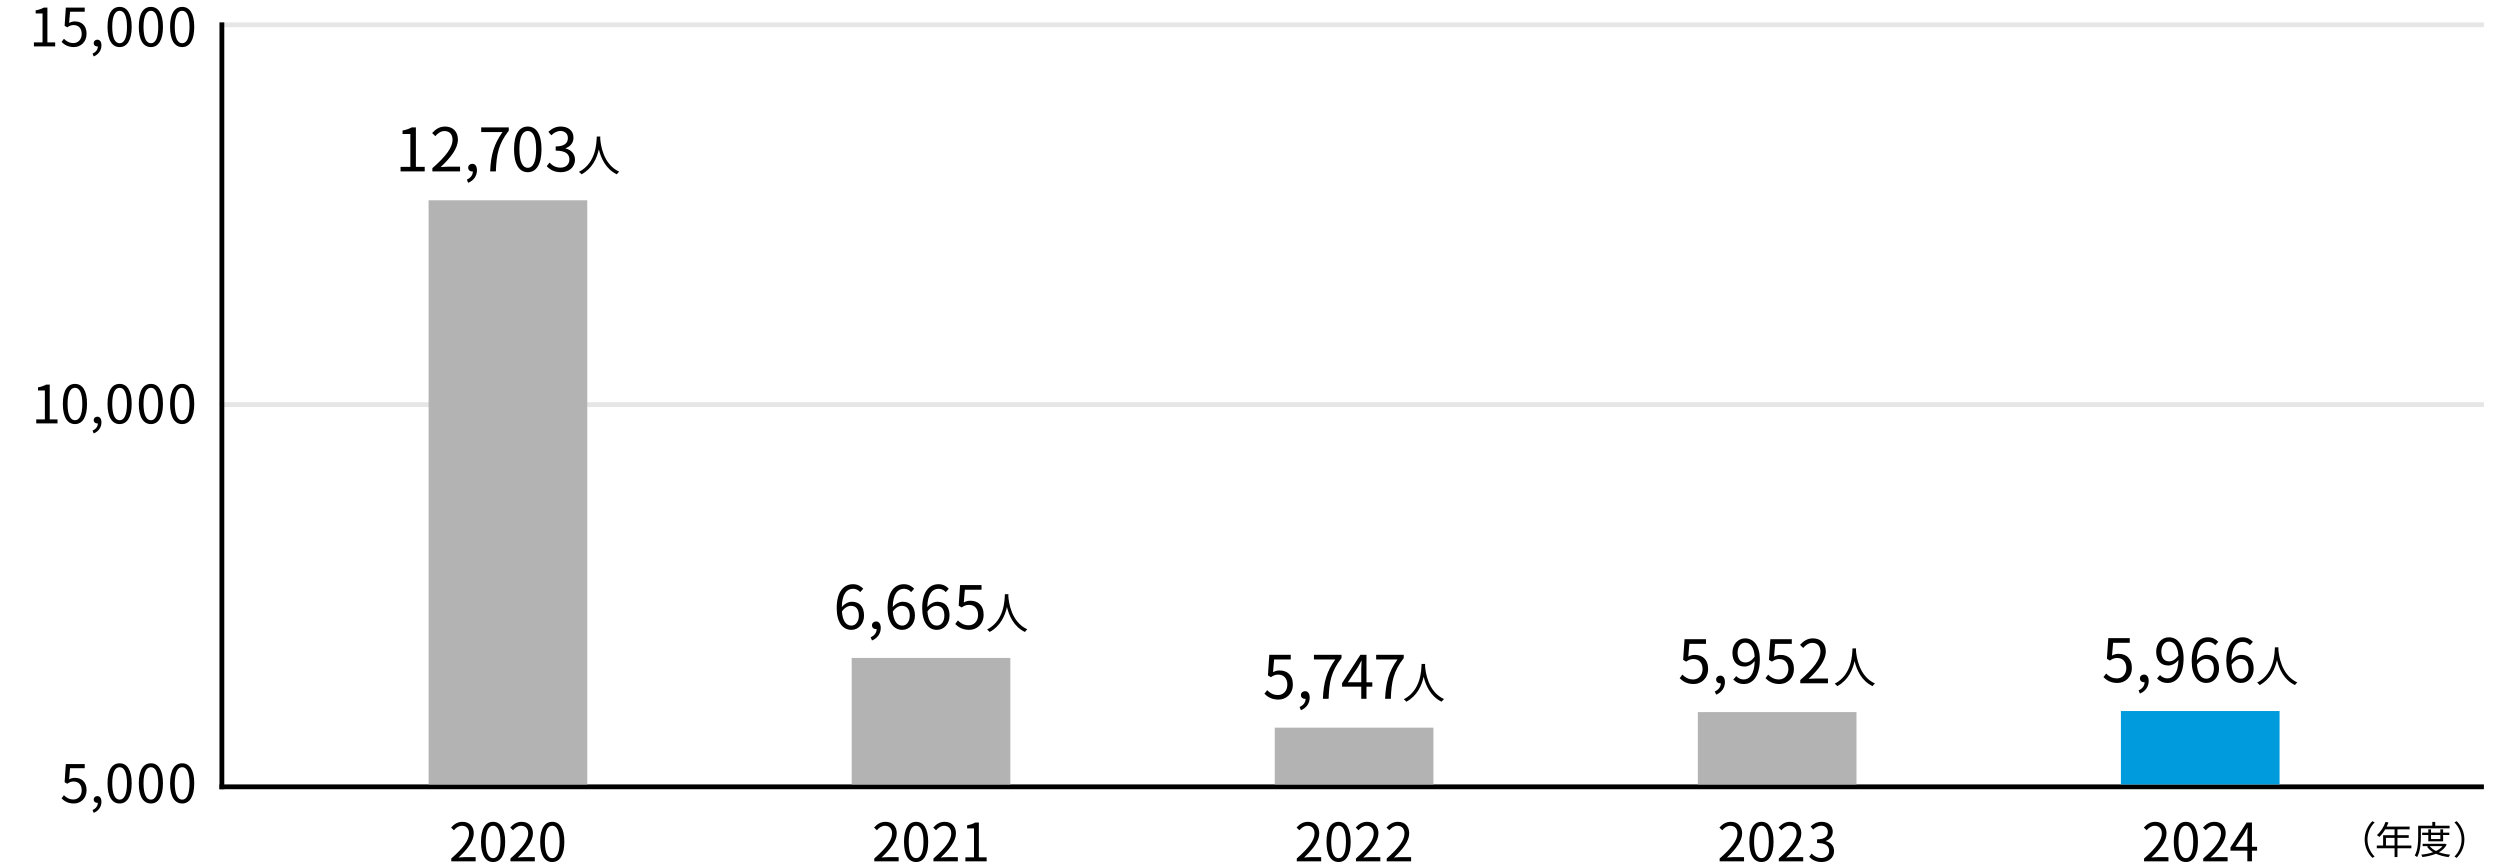<svg viewBox="0 0 1040 360" xmlns="http://www.w3.org/2000/svg"><path d="m14.109 17.629h3.587v-12.036h-2.86v-1.277c1.43-.264 2.464-.637 3.344-1.144h1.54v14.456h3.235v1.672h-8.846v-1.672z"/><path d="m25.605 17.453.99-1.32c.924.924 2.09 1.782 3.96 1.782 1.892 0 3.433-1.452 3.433-3.807 0-2.31-1.32-3.675-3.345-3.675-1.078 0-1.76.33-2.685.946l-1.078-.659.506-7.548h7.855v1.716h-6.095l-.396 4.665c.704-.396 1.43-.638 2.398-.638 2.684 0 4.862 1.584 4.862 5.127s-2.552 5.545-5.281 5.545c-2.508 0-4.048-1.057-5.126-2.135z"/><path d="m38.505 22.294c1.364-.595 2.179-1.65 2.201-2.993-.088.022-.154.022-.242.022-.77 0-1.474-.483-1.474-1.408 0-.858.704-1.408 1.518-1.408 1.056 0 1.694.902 1.694 2.376 0 2.113-1.232 3.763-3.212 4.6l-.484-1.188z"/><path d="m44.729 11.181c0-5.61 1.958-8.316 5.039-8.316 3.059 0 5.017 2.729 5.017 8.316s-1.958 8.406-5.017 8.406c-3.08 0-5.039-2.795-5.039-8.406zm8.097 0c0-4.708-1.232-6.688-3.059-6.688-1.848 0-3.08 1.98-3.08 6.688 0 4.753 1.232 6.799 3.08 6.799 1.827 0 3.059-2.046 3.059-6.799z"/><path d="m57.739 11.181c0-5.61 1.958-8.316 5.039-8.316 3.059 0 5.017 2.729 5.017 8.316s-1.958 8.406-5.017 8.406c-3.08 0-5.039-2.795-5.039-8.406zm8.097 0c0-4.708-1.232-6.688-3.059-6.688-1.848 0-3.08 1.98-3.08 6.688 0 4.753 1.232 6.799 3.08 6.799 1.827 0 3.059-2.046 3.059-6.799z"/><path d="m70.75 11.181c0-5.61 1.958-8.316 5.039-8.316 3.059 0 5.017 2.729 5.017 8.316s-1.958 8.406-5.017 8.406c-3.08 0-5.039-2.795-5.039-8.406zm8.097 0c0-4.708-1.232-6.688-3.059-6.688-1.848 0-3.08 1.98-3.08 6.688 0 4.753 1.232 6.799 3.08 6.799 1.827 0 3.059-2.046 3.059-6.799z"/><path d="m15.078 174.463h3.586v-12.036h-2.86v-1.276c1.43-.264 2.464-.638 3.344-1.145h1.54v14.457h3.235v1.672h-8.845z"/><path d="m26.15 168.015c0-5.611 1.958-8.317 5.039-8.317 3.059 0 5.017 2.729 5.017 8.317s-1.958 8.405-5.017 8.405c-3.08 0-5.039-2.794-5.039-8.405zm8.098 0c0-4.709-1.232-6.689-3.059-6.689-1.848 0-3.08 1.98-3.08 6.689 0 4.752 1.232 6.799 3.08 6.799 1.827 0 3.059-2.047 3.059-6.799z"/><path d="m38.505 179.127c1.364-.594 2.179-1.65 2.201-2.992-.088.021-.154.021-.242.021-.77 0-1.474-.483-1.474-1.408 0-.857.704-1.408 1.518-1.408 1.056 0 1.694.902 1.694 2.377 0 2.112-1.232 3.762-3.212 4.599l-.484-1.188z"/><path d="m44.729 168.015c0-5.611 1.958-8.317 5.039-8.317 3.059 0 5.017 2.729 5.017 8.317s-1.958 8.405-5.017 8.405c-3.08 0-5.039-2.794-5.039-8.405zm8.097 0c0-4.709-1.232-6.689-3.059-6.689-1.848 0-3.08 1.98-3.08 6.689 0 4.752 1.232 6.799 3.08 6.799 1.827 0 3.059-2.047 3.059-6.799z"/><path d="m57.74 168.015c0-5.611 1.958-8.317 5.039-8.317 3.059 0 5.017 2.729 5.017 8.317s-1.958 8.405-5.017 8.405c-3.08 0-5.039-2.794-5.039-8.405zm8.097 0c0-4.709-1.232-6.689-3.059-6.689-1.848 0-3.08 1.98-3.08 6.689 0 4.752 1.232 6.799 3.08 6.799 1.827 0 3.059-2.047 3.059-6.799z"/><path d="m70.751 168.015c0-5.611 1.958-8.317 5.039-8.317 3.059 0 5.017 2.729 5.017 8.317s-1.958 8.405-5.017 8.405c-3.08 0-5.039-2.794-5.039-8.405zm8.097 0c0-4.709-1.232-6.689-3.059-6.689-1.848 0-3.08 1.98-3.08 6.689 0 4.752 1.232 6.799 3.08 6.799 1.827 0 3.059-2.047 3.059-6.799z"/><path d="m25.605 332.12.99-1.32c.924.925 2.09 1.782 3.96 1.782 1.892 0 3.433-1.452 3.433-3.807 0-2.311-1.32-3.674-3.345-3.674-1.078 0-1.76.33-2.685.945l-1.078-.66.506-7.547h7.855v1.717h-6.095l-.396 4.664c.704-.396 1.43-.638 2.398-.638 2.684 0 4.862 1.584 4.862 5.126s-2.552 5.545-5.281 5.545c-2.508 0-4.048-1.056-5.126-2.134z"/><path d="m38.505 336.961c1.364-.594 2.179-1.65 2.201-2.992-.088.021-.154.021-.242.021-.77 0-1.474-.484-1.474-1.408 0-.857.704-1.408 1.518-1.408 1.056 0 1.694.902 1.694 2.377 0 2.111-1.232 3.762-3.212 4.598l-.484-1.188z"/><path d="m44.729 325.849c0-5.611 1.958-8.318 5.039-8.318 3.059 0 5.017 2.729 5.017 8.318s-1.958 8.404-5.017 8.404c-3.08 0-5.039-2.794-5.039-8.404zm8.097 0c0-4.709-1.232-6.689-3.059-6.689-1.848 0-3.08 1.98-3.08 6.689 0 4.752 1.232 6.799 3.08 6.799 1.827 0 3.059-2.047 3.059-6.799z"/><path d="m57.739 325.849c0-5.611 1.958-8.318 5.039-8.318 3.059 0 5.017 2.729 5.017 8.318s-1.958 8.404-5.017 8.404c-3.08 0-5.039-2.794-5.039-8.404zm8.097 0c0-4.709-1.232-6.689-3.059-6.689-1.848 0-3.08 1.98-3.08 6.689 0 4.752 1.232 6.799 3.08 6.799 1.827 0 3.059-2.047 3.059-6.799z"/><path d="m70.75 325.849c0-5.611 1.958-8.318 5.039-8.318 3.059 0 5.017 2.729 5.017 8.318s-1.958 8.404-5.017 8.404c-3.08 0-5.039-2.794-5.039-8.404zm8.097 0c0-4.709-1.232-6.689-3.059-6.689-1.848 0-3.08 1.98-3.08 6.689 0 4.752 1.232 6.799 3.08 6.799 1.827 0 3.059-2.047 3.059-6.799z"/><path d="m539.457 357.127c5.061-4.424 7.393-7.636 7.393-10.408 0-1.848-.968-3.19-2.971-3.19-1.32 0-2.464.813-3.344 1.87l-1.167-1.145c1.32-1.43 2.707-2.376 4.753-2.376 2.882 0 4.687 1.893 4.687 4.774 0 3.213-2.53 6.491-6.315 10.078.836-.066 1.827-.154 2.641-.154h4.467v1.738h-10.144v-1.188z"/><path d="m551.822 350.195c0-5.611 1.958-8.317 5.039-8.317 3.059 0 5.017 2.729 5.017 8.317s-1.958 8.405-5.017 8.405c-3.08 0-5.039-2.794-5.039-8.405zm8.098 0c0-4.709-1.232-6.689-3.059-6.689-1.848 0-3.08 1.98-3.08 6.689 0 4.752 1.232 6.799 3.08 6.799 1.827 0 3.059-2.047 3.059-6.799z"/><path d="m564.07 357.127c5.061-4.424 7.393-7.636 7.393-10.408 0-1.848-.968-3.19-2.971-3.19-1.32 0-2.464.813-3.344 1.87l-1.167-1.145c1.32-1.43 2.707-2.376 4.753-2.376 2.882 0 4.687 1.893 4.687 4.774 0 3.213-2.53 6.491-6.315 10.078.836-.066 1.827-.154 2.641-.154h4.467v1.738h-10.144v-1.188z"/><path d="m576.874 357.127c5.061-4.424 7.393-7.636 7.393-10.408 0-1.848-.968-3.19-2.971-3.19-1.32 0-2.464.813-3.344 1.87l-1.167-1.145c1.32-1.43 2.707-2.376 4.753-2.376 2.882 0 4.687 1.893 4.687 4.774 0 3.213-2.53 6.491-6.315 10.078.836-.066 1.827-.154 2.641-.154h4.467v1.738h-10.144v-1.188z"/><path d="m715.373 357.127c5.061-4.424 7.393-7.636 7.393-10.408 0-1.848-.968-3.19-2.971-3.19-1.32 0-2.464.813-3.344 1.87l-1.166-1.145c1.32-1.43 2.706-2.376 4.752-2.376 2.882 0 4.687 1.893 4.687 4.774 0 3.213-2.53 6.491-6.315 10.078.836-.066 1.827-.154 2.641-.154h4.467v1.738h-10.144v-1.188z"/><path d="m727.739 350.195c0-5.611 1.958-8.317 5.039-8.317 3.059 0 5.017 2.729 5.017 8.317s-1.958 8.405-5.017 8.405c-3.08 0-5.039-2.794-5.039-8.405zm8.097 0c0-4.709-1.232-6.689-3.059-6.689-1.848 0-3.08 1.98-3.08 6.689 0 4.752 1.232 6.799 3.08 6.799 1.827 0 3.059-2.047 3.059-6.799z"/><path d="m739.986 357.127c5.061-4.424 7.393-7.636 7.393-10.408 0-1.848-.968-3.19-2.971-3.19-1.32 0-2.464.813-3.344 1.87l-1.166-1.145c1.32-1.43 2.706-2.376 4.752-2.376 2.882 0 4.687 1.893 4.687 4.774 0 3.213-2.53 6.491-6.315 10.078.836-.066 1.827-.154 2.641-.154h4.467v1.738h-10.144v-1.188z"/><path d="m752.628 356.4 1.012-1.32c.946.99 2.178 1.848 4.004 1.848 1.915 0 3.278-1.144 3.278-2.992 0-1.936-1.298-3.234-5.017-3.234v-1.54c3.323 0 4.467-1.343 4.467-3.081 0-1.562-1.056-2.552-2.729-2.596-1.298.044-2.442.704-3.344 1.605l-1.078-1.275c1.21-1.122 2.64-1.937 4.51-1.937 2.707 0 4.687 1.452 4.687 4.049 0 1.958-1.167 3.257-2.883 3.895v.088c1.915.44 3.433 1.892 3.433 4.093 0 2.883-2.31 4.599-5.171 4.599-2.53 0-4.114-1.056-5.17-2.2z"/><path d="m891.926 357.127c5.061-4.424 7.393-7.636 7.393-10.408 0-1.848-.968-3.19-2.971-3.19-1.32 0-2.464.813-3.344 1.87l-1.167-1.145c1.32-1.43 2.707-2.376 4.753-2.376 2.882 0 4.687 1.893 4.687 4.774 0 3.213-2.53 6.491-6.315 10.078.836-.066 1.827-.154 2.641-.154h4.467v1.738h-10.144v-1.188z"/><path d="m904.292 350.195c0-5.611 1.958-8.317 5.039-8.317 3.059 0 5.017 2.729 5.017 8.317s-1.958 8.405-5.017 8.405c-3.08 0-5.039-2.794-5.039-8.405zm8.097 0c0-4.709-1.232-6.689-3.059-6.689-1.848 0-3.08 1.98-3.08 6.689 0 4.752 1.232 6.799 3.08 6.799 1.827 0 3.059-2.047 3.059-6.799z"/><path d="m916.54 357.127c5.061-4.424 7.393-7.636 7.393-10.408 0-1.848-.968-3.19-2.971-3.19-1.32 0-2.464.813-3.344 1.87l-1.167-1.145c1.32-1.43 2.707-2.376 4.753-2.376 2.882 0 4.687 1.893 4.687 4.774 0 3.213-2.53 6.491-6.315 10.078.836-.066 1.827-.154 2.641-.154h4.467v1.738h-10.144v-1.188z"/><path d="m938.943 353.869h-2.134v4.445h-1.915v-4.445h-7.019v-1.319l6.711-10.364h2.223v10.078h2.134zm-4.048-1.606v-4.951c0-.791.088-2.09.132-2.926h-.088c-.396.792-.836 1.584-1.298 2.376l-3.675 5.501z"/><path d="m187.731 357.127c5.061-4.424 7.393-7.636 7.393-10.408 0-1.848-.968-3.19-2.971-3.19-1.32 0-2.464.813-3.344 1.87l-1.166-1.145c1.32-1.43 2.706-2.376 4.752-2.376 2.882 0 4.687 1.893 4.687 4.774 0 3.213-2.53 6.491-6.315 10.078.836-.066 1.827-.154 2.641-.154h4.467v1.738h-10.144v-1.188z"/><path d="m200.096 350.195c0-5.611 1.958-8.317 5.039-8.317 3.059 0 5.017 2.729 5.017 8.317s-1.958 8.405-5.017 8.405c-3.08 0-5.039-2.794-5.039-8.405zm8.097 0c0-4.709-1.232-6.689-3.059-6.689-1.848 0-3.08 1.98-3.08 6.689 0 4.752 1.232 6.799 3.08 6.799 1.827 0 3.059-2.047 3.059-6.799z"/><path d="m212.344 357.127c5.061-4.424 7.393-7.636 7.393-10.408 0-1.848-.968-3.19-2.971-3.19-1.32 0-2.464.813-3.344 1.87l-1.166-1.145c1.32-1.43 2.706-2.376 4.752-2.376 2.882 0 4.687 1.893 4.687 4.774 0 3.213-2.53 6.491-6.315 10.078.836-.066 1.827-.154 2.641-.154h4.467v1.738h-10.144v-1.188z"/><path d="m224.71 350.195c0-5.611 1.958-8.317 5.039-8.317 3.059 0 5.017 2.729 5.017 8.317s-1.958 8.405-5.017 8.405c-3.08 0-5.039-2.794-5.039-8.405zm8.097 0c0-4.709-1.232-6.689-3.059-6.689-1.848 0-3.08 1.98-3.08 6.689 0 4.752 1.232 6.799 3.08 6.799 1.827 0 3.059-2.047 3.059-6.799z"/><path d="m363.703 357.127c5.061-4.424 7.393-7.636 7.393-10.408 0-1.848-.968-3.19-2.971-3.19-1.32 0-2.464.813-3.344 1.87l-1.166-1.145c1.32-1.43 2.706-2.376 4.752-2.376 2.882 0 4.687 1.893 4.687 4.774 0 3.213-2.53 6.491-6.315 10.078.836-.066 1.827-.154 2.641-.154h4.467v1.738h-10.144v-1.188z"/><path d="m376.069 350.195c0-5.611 1.958-8.317 5.039-8.317 3.059 0 5.017 2.729 5.017 8.317s-1.958 8.405-5.017 8.405c-3.08 0-5.039-2.794-5.039-8.405zm8.097 0c0-4.709-1.232-6.689-3.059-6.689-1.848 0-3.08 1.98-3.08 6.689 0 4.752 1.232 6.799 3.08 6.799 1.827 0 3.059-2.047 3.059-6.799z"/><path d="m388.316 357.127c5.061-4.424 7.393-7.636 7.393-10.408 0-1.848-.968-3.19-2.971-3.19-1.32 0-2.464.813-3.344 1.87l-1.166-1.145c1.32-1.43 2.706-2.376 4.752-2.376 2.882 0 4.687 1.893 4.687 4.774 0 3.213-2.53 6.491-6.315 10.078.836-.066 1.827-.154 2.641-.154h4.467v1.738h-10.144v-1.188z"/><path d="m401.596 356.642h3.586v-12.036h-2.86v-1.276c1.43-.264 2.464-.638 3.344-1.145h1.54v14.457h3.235v1.672h-8.845z"/><path d="m983.703 349.232c0-3.121 1.265-5.666 3.185-7.619l.96.496c-1.841 1.904-2.977 4.273-2.977 7.123s1.136 5.218 2.977 7.123l-.96.496c-1.92-1.953-3.185-4.498-3.185-7.619z"/><path d="m1003.137 352.881h-5.794v3.666h-1.2v-3.666h-7.395v-1.152h2.625v-4.289h4.77v-2.434h-3.89c-.72 1.232-1.569 2.321-2.433 3.154-.224-.193-.72-.593-1.024-.753 1.505-1.312 2.849-3.378 3.602-5.522l1.201.289c-.224.56-.48 1.136-.736 1.68h9.54v1.152h-5.058v2.434h4.69v1.12h-4.69v3.169h5.794v1.152zm-6.995-1.153v-3.169h-3.585v3.169z"/><path d="m1007.081 344.59v3.49c0 2.465-.192 6.066-1.569 8.482-.208-.207-.704-.544-.977-.672 1.312-2.273 1.425-5.506 1.425-7.811v-4.578h5.875v-1.568h1.216v1.568h5.97v1.088h-11.94zm10.74 6.771c-.72 1.376-1.841 2.4-3.217 3.186 1.393.496 2.993.832 4.706 1.008-.256.24-.56.704-.688 1.008-1.953-.256-3.746-.703-5.266-1.408-1.697.705-3.649 1.137-5.634 1.377-.08-.289-.32-.736-.496-.992 1.729-.177 3.425-.496 4.93-1.025-1.024-.607-1.873-1.376-2.513-2.289l.64-.24h-2.465v-.976h9.043l.208-.048.752.4zm-7.651-1.361v-2.641h-2.545v-.977h2.545v-1.393h1.137v1.393h3.874v-1.393h1.152v1.393h2.577v.977h-2.577v2.641zm.608 1.984c.608.816 1.504 1.489 2.593 2.033 1.104-.527 2.049-1.184 2.705-2.033zm.529-4.625v1.681h3.874v-1.681z"/><path d="m1025.184 349.232c0 3.121-1.264 5.666-3.185 7.619l-.96-.496c1.841-1.905 2.977-4.274 2.977-7.123s-1.136-5.219-2.977-7.123l.96-.496c1.921 1.953 3.185 4.498 3.185 7.619z"/><path d="m91.302 326.314h942v2h-942z"/><path d="m91.302 167.314h942v2h-942z" fill="#e6e6e6"/><path d="m91.302 9.314h942v2h-942z" fill="#e6e6e6"/><path d="m91.302 9.314h2v319h-2z"/><path d="m526.007 288.61 1.125-1.499c1.05 1.049 2.374 2.023 4.499 2.023 2.15 0 3.899-1.648 3.899-4.323 0-2.624-1.5-4.175-3.799-4.175-1.225 0-2 .375-3.049 1.076l-1.225-.75.575-8.573h8.923v1.949h-6.923l-.45 5.299c.8-.45 1.625-.726 2.725-.726 3.049 0 5.523 1.801 5.523 5.824s-2.899 6.299-5.999 6.299c-2.849 0-4.599-1.2-5.824-2.425z"/><path d="m540.632 294.109c1.55-.676 2.475-1.875 2.5-3.399-.1.024-.175.024-.275.024-.875 0-1.675-.549-1.675-1.6 0-.975.8-1.6 1.725-1.6 1.2 0 1.924 1.025 1.924 2.699 0 2.4-1.399 4.275-3.649 5.225l-.55-1.35z"/><path d="m555.47 274.339h-8.873v-1.949h11.472v1.374c-4.299 5.523-5.099 9.773-5.374 16.946h-2.375c.3-6.948 1.575-11.372 5.149-16.371z"/><path d="m570.881 285.661h-2.424v5.049h-2.174v-5.049h-7.973v-1.499l7.623-11.772h2.524v11.446h2.424zm-4.599-1.825v-5.623c0-.9.1-2.375.15-3.324h-.1c-.45.9-.95 1.8-1.475 2.699l-4.174 6.248z"/><path d="m581.352 274.339h-8.873v-1.949h11.472v1.374c-4.299 5.523-5.099 9.773-5.374 16.946h-2.375c.3-6.948 1.575-11.372 5.149-16.371z"/><path d="m592.857 276.197c-.018.234-.018.522-.036.828.162 2.377 1.134 10.695 7.904 13.793-.378.287-.792.738-.99 1.098-4.646-2.196-6.626-6.806-7.49-10.406-.792 3.601-2.647 7.939-7.202 10.406-.234-.324-.666-.738-1.081-1.025 7.292-3.728 7.292-12.316 7.418-14.693h1.477z"/><path d="m178.302 83.314h66v243h-66z" fill="#b3b3b3"/><path d="m166.634 69.416h4.074v-13.672h-3.249v-1.45c1.625-.3 2.799-.725 3.799-1.3h1.75v16.422h3.674v1.898h-10.048z"/><path d="m179.864 69.965c5.749-5.023 8.398-8.672 8.398-11.822 0-2.1-1.1-3.623-3.374-3.623-1.5 0-2.799.924-3.799 2.124l-1.325-1.3c1.5-1.625 3.075-2.699 5.399-2.699 3.274 0 5.324 2.149 5.324 5.424 0 3.648-2.875 7.373-7.173 11.447.95-.075 2.075-.176 3-.176h5.074v1.975h-11.522v-1.35z"/><path d="m194.214 74.714c1.55-.675 2.475-1.874 2.5-3.399-.1.025-.175.025-.275.025-.875 0-1.675-.55-1.675-1.6 0-.975.8-1.6 1.725-1.6 1.2 0 1.924 1.025 1.924 2.699 0 2.399-1.399 4.274-3.649 5.225l-.55-1.351z"/><path d="m209.052 54.943h-8.873v-1.949h11.472v1.375c-4.299 5.523-5.099 9.772-5.374 16.945h-2.375c.3-6.947 1.575-11.371 5.149-16.371z"/><path d="m213.844 62.092c0-6.373 2.225-9.447 5.724-9.447 3.474 0 5.699 3.1 5.699 9.447s-2.225 9.548-5.699 9.548c-3.499 0-5.724-3.174-5.724-9.548zm9.198 0c0-5.348-1.399-7.598-3.474-7.598-2.1 0-3.499 2.25-3.499 7.598 0 5.398 1.399 7.724 3.499 7.724 2.075 0 3.474-2.325 3.474-7.724z"/><path d="m227.443 69.14 1.15-1.5c1.075 1.125 2.475 2.1 4.549 2.1 2.174 0 3.724-1.3 3.724-3.398 0-2.2-1.475-3.675-5.699-3.675v-1.749c3.774 0 5.074-1.525 5.074-3.5 0-1.774-1.2-2.898-3.099-2.949-1.475.051-2.774.801-3.799 1.824l-1.225-1.449c1.375-1.274 3-2.199 5.124-2.199 3.074 0 5.324 1.649 5.324 4.599 0 2.225-1.325 3.699-3.274 4.425v.1c2.175.5 3.899 2.149 3.899 4.648 0 3.274-2.625 5.224-5.874 5.224-2.875 0-4.674-1.2-5.874-2.499z"/><path d="m249.73 56.802c-.018.234-.018.521-.036.828.162 2.377 1.134 10.695 7.904 13.792-.378.288-.792.738-.99 1.099-4.646-2.197-6.626-6.807-7.49-10.407-.792 3.601-2.647 7.94-7.202 10.407-.234-.324-.666-.738-1.081-1.026 7.292-3.728 7.292-12.315 7.418-14.692h1.477z"/><path d="m354.302 273.7h66v52.614h-66z" fill="#b3b3b3"/><path d="m530.302 302.709h66v23.605h-66z" fill="#b3b3b3"/><path d="m698.746 282.133 1.125-1.5c1.05 1.05 2.375 2.024 4.499 2.024 2.15 0 3.899-1.649 3.899-4.323 0-2.625-1.5-4.175-3.799-4.175-1.225 0-2 .375-3.049 1.075l-1.225-.75.575-8.572h8.923v1.949h-6.923l-.45 5.299c.8-.45 1.625-.726 2.724-.726 3.049 0 5.524 1.8 5.524 5.823s-2.899 6.299-5.999 6.299c-2.849 0-4.599-1.199-5.824-2.424z"/><path d="m713.371 287.631c1.55-.675 2.474-1.875 2.5-3.398-.1.024-.175.024-.275.024-.875 0-1.675-.55-1.675-1.6 0-.975.8-1.6 1.725-1.6 1.2 0 1.924 1.024 1.924 2.699 0 2.399-1.399 4.274-3.649 5.224l-.55-1.35z"/><path d="m722.288 281.258c.775.875 1.9 1.399 3.074 1.399 2.375 0 4.424-1.949 4.599-7.647-1.1 1.374-2.674 2.273-4.224 2.273-3.049 0-5.049-1.975-5.049-5.773 0-3.549 2.399-5.948 5.249-5.948 3.524 0 6.148 2.899 6.148 8.723 0 7.423-3.199 10.272-6.648 10.272-1.975 0-3.374-.8-4.399-1.875zm7.648-8.124c-.25-3.774-1.65-5.773-3.999-5.773-1.75 0-3.1 1.649-3.1 4.148 0 2.475 1.1 4.074 3.274 4.074 1.225 0 2.599-.699 3.824-2.449z"/><path d="m734.438 282.133 1.125-1.5c1.05 1.05 2.374 2.024 4.499 2.024 2.15 0 3.899-1.649 3.899-4.323 0-2.625-1.5-4.175-3.799-4.175-1.225 0-2 .375-3.049 1.075l-1.225-.75.575-8.572h8.923v1.949h-6.923l-.45 5.299c.8-.45 1.625-.726 2.725-.726 3.049 0 5.523 1.8 5.523 5.823s-2.899 6.299-5.999 6.299c-2.849 0-4.599-1.199-5.824-2.424z"/><path d="m748.91 282.883c5.749-5.024 8.398-8.674 8.398-11.822 0-2.1-1.1-3.625-3.374-3.625-1.5 0-2.799.926-3.799 2.125l-1.324-1.3c1.5-1.624 3.074-2.699 5.398-2.699 3.274 0 5.324 2.149 5.324 5.424 0 3.649-2.875 7.373-7.173 11.447.95-.075 2.075-.175 3-.175h5.074v1.975h-11.522v-1.35z"/><path d="m772.119 269.719c-.018.233-.018.522-.036.828.162 2.377 1.134 10.695 7.904 13.792-.378.288-.792.738-.99 1.099-4.646-2.196-6.626-6.806-7.49-10.407-.792 3.602-2.647 7.94-7.202 10.407-.234-.324-.667-.738-1.081-1.026 7.292-3.727 7.292-12.316 7.418-14.692h1.477z"/><path d="m706.302 296.231h66v30.083h-66z" fill="#b3b3b3"/><path d="m875.029 281.689 1.125-1.499c1.05 1.05 2.374 2.024 4.499 2.024 2.15 0 3.899-1.649 3.899-4.324 0-2.624-1.5-4.174-3.799-4.174-1.225 0-2 .375-3.049 1.075l-1.225-.75.575-8.573h8.923v1.949h-6.923l-.45 5.299c.8-.449 1.625-.725 2.725-.725 3.049 0 5.523 1.8 5.523 5.824s-2.899 6.298-5.999 6.298c-2.849 0-4.599-1.2-5.824-2.425z"/><path d="m889.654 287.188c1.55-.675 2.475-1.874 2.5-3.399-.1.025-.175.025-.275.025-.875 0-1.675-.55-1.675-1.6 0-.975.8-1.6 1.725-1.6 1.2 0 1.924 1.025 1.924 2.699 0 2.399-1.399 4.274-3.649 5.225l-.55-1.351z"/><path d="m898.571 280.815c.775.874 1.899 1.399 3.074 1.399 2.375 0 4.424-1.949 4.599-7.648-1.1 1.375-2.674 2.275-4.224 2.275-3.049 0-5.049-1.975-5.049-5.773 0-3.55 2.399-5.949 5.249-5.949 3.524 0 6.148 2.899 6.148 8.723 0 7.424-3.199 10.272-6.648 10.272-1.975 0-3.374-.8-4.399-1.874zm7.649-8.123c-.25-3.774-1.65-5.774-3.999-5.774-1.75 0-3.1 1.65-3.1 4.15 0 2.474 1.1 4.073 3.274 4.073 1.225 0 2.599-.7 3.824-2.449z"/><path d="m921.551 268.418c-.725-.875-1.825-1.399-2.949-1.399-2.5 0-4.624 1.925-4.724 7.623 1.125-1.374 2.725-2.224 4.174-2.224 3.099 0 5.074 1.924 5.074 5.748 0 3.549-2.399 5.948-5.249 5.948-3.524 0-6.123-3.024-6.123-9.073 0-7.172 3.224-9.922 6.773-9.922 1.9 0 3.274.8 4.274 1.875zm-.574 9.748c0-2.475-1.075-4.049-3.299-4.049-1.15 0-2.549.649-3.749 2.35.275 3.799 1.649 5.873 3.949 5.873 1.75 0 3.1-1.674 3.1-4.174z"/><path d="m935.944 268.418c-.725-.875-1.825-1.399-2.949-1.399-2.5 0-4.624 1.925-4.724 7.623 1.125-1.374 2.725-2.224 4.174-2.224 3.099 0 5.074 1.924 5.074 5.748 0 3.549-2.399 5.948-5.249 5.948-3.524 0-6.123-3.024-6.123-9.073 0-7.172 3.224-9.922 6.773-9.922 1.9 0 3.274.8 4.274 1.875zm-.575 9.748c0-2.475-1.075-4.049-3.299-4.049-1.15 0-2.549.649-3.749 2.35.275 3.799 1.649 5.873 3.949 5.873 1.75 0 3.1-1.674 3.1-4.174z"/><path d="m947.835 269.277c-.018.234-.018.521-.036.828.162 2.377 1.134 10.695 7.904 13.792-.378.288-.792.738-.99 1.099-4.646-2.197-6.626-6.807-7.49-10.407-.792 3.601-2.647 7.94-7.202 10.407-.234-.324-.666-.738-1.081-1.026 7.292-3.728 7.292-12.315 7.418-14.692h1.477z"/><path d="m882.302 295.789h66v30.526h-66z" fill="#009bdd"/><path d="m357.861 246.33c-.725-.875-1.825-1.4-2.949-1.4-2.5 0-4.624 1.926-4.724 7.623 1.125-1.374 2.725-2.224 4.174-2.224 3.099 0 5.074 1.925 5.074 5.749 0 3.549-2.399 5.947-5.249 5.947-3.524 0-6.123-3.023-6.123-9.072 0-7.173 3.224-9.922 6.773-9.922 1.9 0 3.274.799 4.274 1.874zm-.575 9.748c0-2.475-1.075-4.05-3.299-4.05-1.15 0-2.549.649-3.749 2.35.275 3.8 1.649 5.874 3.949 5.874 1.75 0 3.1-1.675 3.1-4.174z"/><path d="m362.193 265.099c1.55-.674 2.474-1.874 2.5-3.398-.1.025-.175.025-.275.025-.875 0-1.675-.551-1.675-1.6 0-.975.8-1.6 1.725-1.6 1.2 0 1.924 1.024 1.924 2.699 0 2.398-1.399 4.273-3.649 5.224l-.55-1.351z"/><path d="m379.041 246.33c-.725-.875-1.825-1.4-2.949-1.4-2.5 0-4.624 1.926-4.724 7.623 1.125-1.374 2.725-2.224 4.174-2.224 3.099 0 5.074 1.925 5.074 5.749 0 3.549-2.399 5.947-5.249 5.947-3.524 0-6.123-3.023-6.123-9.072 0-7.173 3.224-9.922 6.773-9.922 1.9 0 3.274.799 4.274 1.874zm-.575 9.748c0-2.475-1.075-4.05-3.299-4.05-1.15 0-2.549.649-3.749 2.35.275 3.8 1.649 5.874 3.949 5.874 1.75 0 3.1-1.675 3.1-4.174z"/><path d="m393.433 246.33c-.725-.875-1.825-1.4-2.949-1.4-2.5 0-4.624 1.926-4.724 7.623 1.125-1.374 2.725-2.224 4.174-2.224 3.099 0 5.074 1.925 5.074 5.749 0 3.549-2.399 5.947-5.249 5.947-3.524 0-6.123-3.023-6.123-9.072 0-7.173 3.224-9.922 6.773-9.922 1.9 0 3.274.799 4.274 1.874zm-.575 9.748c0-2.475-1.075-4.05-3.299-4.05-1.15 0-2.549.649-3.749 2.35.275 3.8 1.649 5.874 3.949 5.874 1.75 0 3.1-1.675 3.1-4.174z"/><path d="m397.365 259.601 1.125-1.5c1.05 1.051 2.374 2.025 4.499 2.025 2.15 0 3.899-1.65 3.899-4.324 0-2.625-1.5-4.174-3.799-4.174-1.225 0-2 .375-3.049 1.074l-1.225-.75.575-8.572h8.923v1.949h-6.923l-.45 5.299c.8-.449 1.625-.725 2.725-.725 3.049 0 5.523 1.799 5.523 5.823s-2.899 6.298-5.999 6.298c-2.849 0-4.599-1.199-5.824-2.424z"/><path d="m419.502 247.189c-.018.233-.018.521-.036.828.162 2.377 1.134 10.695 7.904 13.791-.378.289-.792.738-.99 1.1-4.646-2.197-6.626-6.807-7.49-10.408-.792 3.602-2.647 7.941-7.202 10.408-.234-.324-.667-.738-1.081-1.027 7.292-3.727 7.292-12.315 7.418-14.691h1.477z"/></svg>